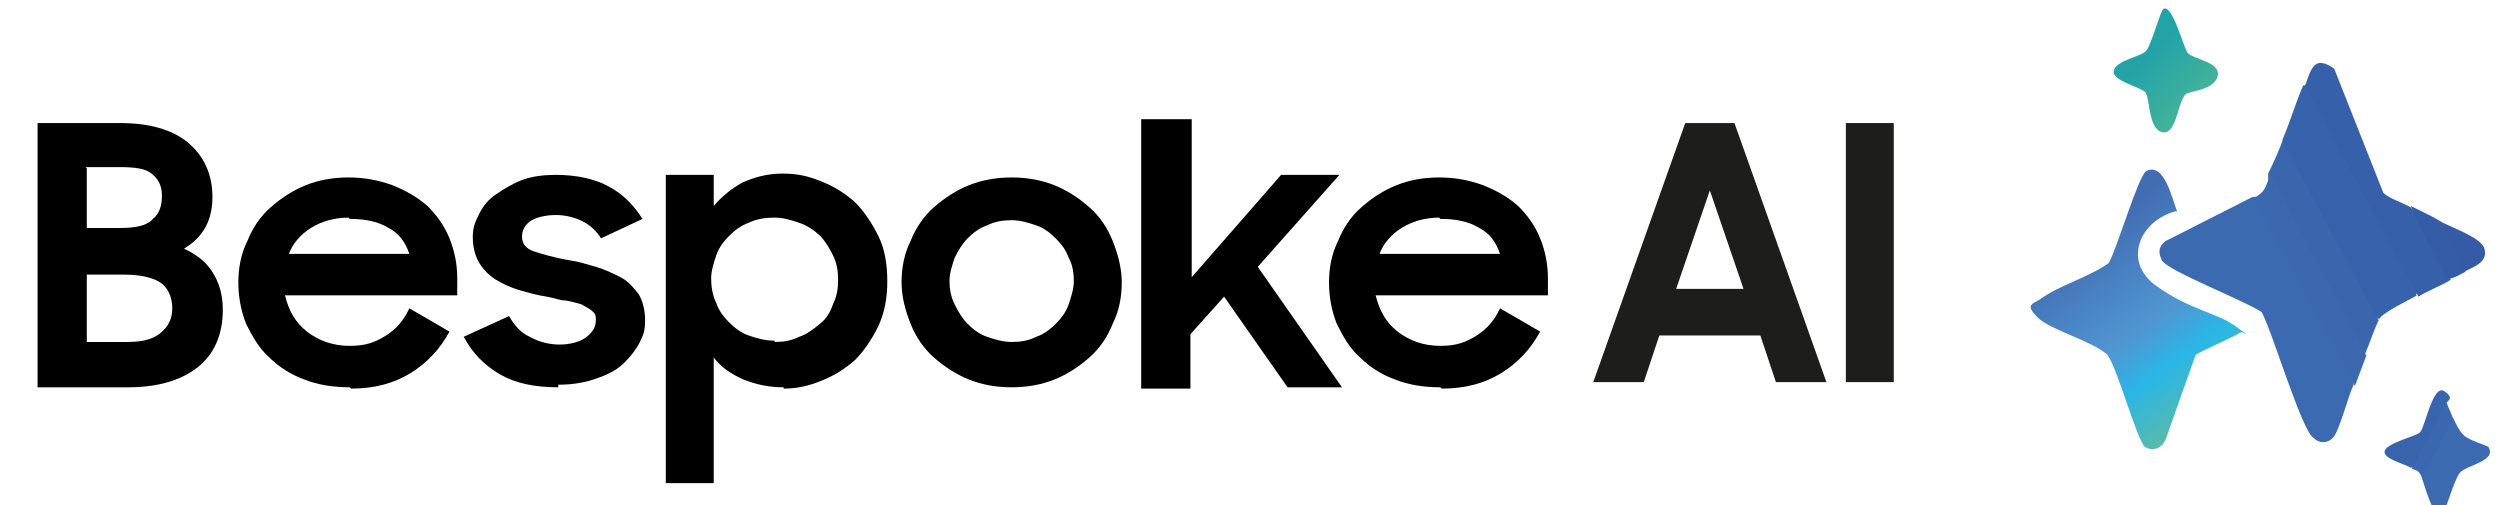 <?xml version="1.0" encoding="UTF-8"?>
<svg id="Layer_1" xmlns="http://www.w3.org/2000/svg" xmlns:xlink="http://www.w3.org/1999/xlink" version="1.1" viewBox="0 0 193 39">
  <!-- Generator: Adobe Illustrator 29.3.1, SVG Export Plug-In . SVG Version: 2.1.0 Build 151)  -->
  <defs>
    <style>
      .st0 {
        mask: url(#mask);
      }

      .st1 {
        fill: #3a67af;
      }

      .st2 {
        fill: url(#linear-gradient1);
      }

      .st3 {
        fill: #3660a9;
      }

      .st4 {
        fill: url(#linear-gradient);
      }

      .st5 {
        fill: #1d1d1b;
      }

      .st6 {
        fill: #3763ac;
      }

      .st7 {
        fill: #fff;
      }

      .st8 {
        fill: #3c68b0;
      }

      .st9 {
        fill: #3a66ae;
      }

      .st10 {
        fill: #355ba6;
      }

      .st11 {
        fill: #345ca7;
      }

      .st12 {
        fill: #3864ad;
      }

      .st13 {
        fill: #3b6ab1;
      }
    </style>
    <mask id="mask" x="18.8" y="4" width="165.8" height="33.3" maskUnits="userSpaceOnUse">
      <g id="mask0_1_50">
        <path class="st7" d="M184.6,4H18.8v33.3h165.8V4Z"/>
      </g>
    </mask>
    <linearGradient id="linear-gradient" x1="534.7" y1="367.8" x2="554.6" y2="395.2" gradientTransform="translate(-105.7 -166.1) scale(.5)" gradientUnits="userSpaceOnUse">
      <stop offset="0" stop-color="#426db3"/>
      <stop offset=".5" stop-color="#5097d2"/>
      <stop offset=".7" stop-color="#29b6e7"/>
      <stop offset="1" stop-color="#5ebba4"/>
    </linearGradient>
    <linearGradient id="linear-gradient1" x1="543.7" y1="340.1" x2="551.9" y2="348.4" gradientTransform="translate(-105.7 -166.1) scale(.5)" gradientUnits="userSpaceOnUse">
      <stop offset="0" stop-color="#22a3a8"/>
      <stop offset="1" stop-color="#48b598"/>
    </linearGradient>
  </defs>
  <g>
    <path d="M2.9,9.5h6.4c2.2,0,4,.5,5.2,1.5,1.2,1,1.9,2.4,1.9,4.2s-.7,3.1-2.2,4c.9.4,1.7,1,2.2,1.8.5.8.8,1.7.8,2.9,0,2-.7,3.5-2,4.5s-3.1,1.5-5.3,1.5H2.9V9.5ZM6.7,13v4.6h2.6c1.2,0,2.1-.2,2.5-.7.5-.4.7-1,.7-1.8s-.3-1.3-.8-1.7c-.5-.4-1.3-.5-2.5-.5h-2.6ZM6.7,21.2v5.2h3.1c1.2,0,2-.2,2.6-.7.6-.5.9-1.1.9-1.9s-.3-1.5-.8-1.9c-.5-.4-1.5-.7-2.9-.7h-3Z"/>
    <path d="M27,29.9c-1.3,0-2.5-.2-3.5-.6-1.1-.4-2-1-2.7-1.7-.8-.7-1.3-1.6-1.8-2.6-.4-1-.6-2.1-.6-3.2s.2-2.2.7-3.2c.4-1,1-1.9,1.8-2.6.8-.7,1.7-1.3,2.7-1.7,1-.4,2.1-.6,3.3-.6s2.3.2,3.4.6c1,.4,1.9.9,2.7,1.6.7.7,1.3,1.5,1.7,2.5.4,1,.6,2,.6,3.1v1.3h-13.3c.3,1.2.8,2.1,1.7,2.8.9.7,2,1.1,3.3,1.1s2-.3,2.8-.8c.8-.5,1.4-1.2,1.8-2.1l3.1,1.8c-.7,1.3-1.7,2.4-3,3.2-1.3.8-2.8,1.2-4.6,1.2ZM26.9,16.8c-1.1,0-2.1.3-2.9.8s-1.4,1.2-1.7,2h9.3c-.3-.9-.8-1.6-1.6-2-.8-.5-1.8-.7-3-.7Z"/>
    <path d="M43.1,29.9c-1.8,0-3.3-.3-4.5-1-1.2-.7-2.1-1.6-2.8-2.9l3.5-1.6c.4.7.9,1.3,1.6,1.6.7.4,1.5.6,2.3.6s1.6-.2,2.1-.6c.5-.4.7-.8.7-1.3s-.1-.5-.3-.7c-.2-.2-.5-.3-.8-.5-.3-.1-.7-.2-1.2-.3-.5,0-.9-.2-1.5-.3-.7-.1-1.4-.3-2.1-.5-.7-.2-1.3-.5-1.8-.8-.5-.3-1-.8-1.3-1.3-.3-.5-.5-1.2-.5-2s.2-1.2.5-1.8c.3-.6.7-1.1,1.3-1.5.6-.4,1.2-.8,2-1.1.8-.3,1.7-.4,2.6-.4,1.6,0,3,.3,4.1.9,1.1.6,1.9,1.4,2.6,2.5l-3.2,1.5c-.3-.5-.8-1-1.4-1.3-.6-.3-1.3-.5-2.1-.5s-1.6.2-2,.5c-.4.3-.6.7-.6,1.2s.3.9.9,1.1c.6.2,1.6.5,2.8.7.7.1,1.3.3,2,.5.7.2,1.3.5,1.9.8.6.3,1,.8,1.4,1.3.3.5.5,1.2.5,2s-.1,1.1-.4,1.7c-.3.6-.7,1.1-1.2,1.6-.5.5-1.2.9-2.1,1.2-.8.3-1.8.5-3,.5Z"/>
    <path d="M60.5,29.9c-1.1,0-2.1-.2-3.1-.6-.9-.4-1.7-.9-2.3-1.7v9.7h-3.7V13.5h3.7v2.4c.6-.7,1.3-1.3,2.2-1.8.9-.4,1.9-.7,3.1-.7s2,.2,3,.6c1,.4,1.8.9,2.6,1.6.7.7,1.3,1.6,1.8,2.6.5,1,.7,2.2.7,3.5s-.2,2.4-.7,3.5c-.5,1-1.1,1.9-1.8,2.6-.8.7-1.6,1.2-2.6,1.6s-1.9.6-2.9.6ZM59.8,26.4c.7,0,1.3-.1,1.9-.4.6-.2,1.1-.6,1.6-1s.8-.9,1-1.5c.3-.6.4-1.2.4-1.9s-.1-1.3-.4-1.9c-.3-.6-.6-1.1-1-1.5s-1-.8-1.6-1c-.6-.2-1.2-.4-1.9-.4s-1.4.1-2,.4c-.6.2-1.1.6-1.5,1-.4.4-.8.9-1,1.5-.2.6-.4,1.2-.4,1.8s.1,1.3.4,1.9c.2.6.6,1.1,1,1.5.4.4.9.8,1.5,1,.6.2,1.2.4,2,.4Z"/>
    <path d="M78.1,29.9c-1.2,0-2.3-.2-3.3-.6-1-.4-1.9-1-2.7-1.7-.8-.7-1.4-1.6-1.8-2.6-.4-1-.7-2.1-.7-3.2s.2-2.2.7-3.2c.4-1,1-1.9,1.8-2.6.8-.7,1.7-1.3,2.7-1.7,1-.4,2.1-.6,3.3-.6s2.3.2,3.3.6c1,.4,1.9,1,2.7,1.7.8.7,1.4,1.6,1.8,2.6.4,1,.7,2.1.7,3.2s-.2,2.2-.7,3.2c-.4,1-1,1.9-1.8,2.6-.8.7-1.7,1.3-2.7,1.7-1,.4-2.1.6-3.3.6ZM78.1,26.4c.7,0,1.3-.1,1.9-.4.6-.2,1.1-.6,1.5-1,.4-.4.8-.9,1-1.5.2-.6.4-1.2.4-1.8s-.1-1.3-.4-1.8c-.2-.6-.6-1.1-1-1.5-.4-.4-.9-.8-1.5-1-.6-.2-1.2-.4-1.9-.4s-1.3.1-1.9.4c-.6.2-1.1.6-1.5,1-.4.4-.7.9-1,1.5-.2.6-.4,1.2-.4,1.8s.1,1.2.4,1.8.6,1.1,1,1.5c.4.4.9.8,1.5,1s1.2.4,1.9.4Z"/>
    <path d="M88.2,9.2h3.8v12.2l6.9-7.9h4.5l-6.3,7.1,6.5,9.3h-4.2l-4.9-7-2.6,2.9v4.2h-3.8V9.2Z"/>
    <path d="M111.2,29.9c-1.3,0-2.5-.2-3.5-.6-1.1-.4-2-1-2.7-1.7-.8-.7-1.3-1.6-1.8-2.6-.4-1-.6-2.1-.6-3.2s.2-2.2.7-3.2c.4-1,1-1.9,1.8-2.6s1.7-1.3,2.7-1.7c1-.4,2.1-.6,3.3-.6s2.3.2,3.4.6c1,.4,1.9.9,2.7,1.6.7.7,1.3,1.5,1.7,2.5.4,1,.6,2,.6,3.1v1.3h-13.3c.3,1.2.8,2.1,1.7,2.8s2,1.1,3.3,1.1,2-.3,2.8-.8c.8-.5,1.4-1.2,1.8-2.1l3.1,1.8c-.7,1.3-1.7,2.4-3,3.2-1.3.8-2.8,1.2-4.6,1.2ZM111.1,16.8c-1.1,0-2.1.3-2.9.8-.8.5-1.4,1.2-1.7,2h9.3c-.3-.9-.8-1.6-1.6-2-.8-.5-1.8-.7-3-.7Z"/>
    <g class="st0">
      <g>
        <path class="st5" d="M130.1,9.5h3.8l7.1,20h-3.9l-1.2-3.6h-7.8l-1.2,3.6h-3.9l7.1-20ZM129.3,22.3h5.3l-2.6-7.6-2.6,7.6h0Z"/>
        <path class="st5" d="M142.5,9.5h3.7v20h-3.7V9.5Z"/>
      </g>
    </g>
  </g>
  <g>
    <path class="st13" d="M189.4,32.3c.2.4.4.9.8,1.3s1.8.8,1.9.9c.7,1.1-1.7,1.4-2.2,2s-1.1,3.2-1.5,3.3c-.6.1-1.3-2.6-1.5-3.1v-.5c.7-1.2,1.4-2.4,2-3.7l.5-.2Z"/>
    <path class="st12" d="M186.1,36.1c-.5-.3-2.2-.7-2-1.3s2.3-1.1,2.7-1.4,1-3.8,1.9-3.2.1.8.2.9c-.1,1.3-1.2,3.2-1.9,4.3-.2.5-.4.8-.8.7Z"/>
    <path class="st1" d="M189.4,32.3c-.9,1.4-1.4,3.1-2.5,4.4-.2-.4-.4-.4-.7-.5l2.7-5.1c.1.4.4.9.5,1.3Z"/>
    <g>
      <path class="st13" d="M173.9,15.2h.4c2.5,4.5,5,9.2,7.4,13.8v.7c-.4.8-1.1,3.6-1.6,4.1s-1.1.4-1.5,0c-.9-.5-3.2-8.3-4-9.7-1.1-.8-7.3-3.2-7.7-4s-.1-1.2.3-1.5l6.7-3.4Z"/>
      <path class="st6" d="M186.6,22.8c-.7.4-2.6,1.3-2.9,1.8h-.4c-2.4-4.3-4.7-8.7-7.1-13.1v-.7c.6-1.4,1-2.8,1.6-4.2h.4c2.8,5.2,5.7,10.5,8.5,15.8l-.2.4Z"/>
      <path class="st3" d="M177.9,6.7c.5-1.1.6-2.6,2.3-1.4l3.8,9.6c.6.5,1.4.7,2.1,1.1,1.3,1.6,2.3,3.7,3.1,5.6-.8.5-1.7.8-2.5,1.3l-8.7-16.2Z"/>
      <path class="st9" d="M183.7,24.6c-.3.5-.8,2-1.1,2.7h-.4c-2.4-4.4-4.7-8.8-7.1-13.2v-.7c.4-.8.8-1.7,1.1-2.5l7.4,13.8Z"/>
      <path class="st8" d="M182.7,27.4c-.3.8-.6,1.6-.9,2.4l-7.8-14.5c1-.6.8-.8,1.3-1.8l7.4,14Z"/>
      <path class="st11" d="M188.6,17.2c.8,1,1.5,2.1,1.9,3.4l-.2.4c-.4.2-.7.4-1.1.5-.4,0-.4-.2-.5-.5-.9-1.7-1.9-3.4-2.6-5.1.8.4,1.7.8,2.5,1.3Z"/>
      <path class="st10" d="M188.6,17.2c.8.4,3,1.2,3.2,2,.3,1.1-.9,1.4-1.6,1.8l-1.6-3.8Z"/>
    </g>
    <g>
      <path class="st4" d="M168,16.3c-2.8.7-4.2,3.9-1.5,5.8s4.6,2,6.1,3.1.5.3.3.5-3,1.4-3.4,1.7l-2.3,6.5c-.3.7-1,1-1.6.6s-2.1-6-2.9-7.1c-1.2-1.1-4.4-1.9-5.4-2.9s-.4-1,.2-1.4c1.5-1.1,3.8-1.7,5.3-2.8.6-1,2.3-6.8,2.9-7.1,1.4-.7,2,2.2,2.4,3.2Z"/>
      <path class="st2" d="M168.9,4.1c.5.5,2.6.7,2.3,1.8s-2.2,1.1-2.5,1.4c-.6.7-.7,3.2-1.8,2.9s-.9-2.7-1.3-3.1-2.7-.9-2.4-1.7,2.1-1,2.5-1.5,1.1-3.1,1.3-3.2c.7-.5,1.6,3.1,1.9,3.4Z"/>
    </g>
  </g>
</svg>